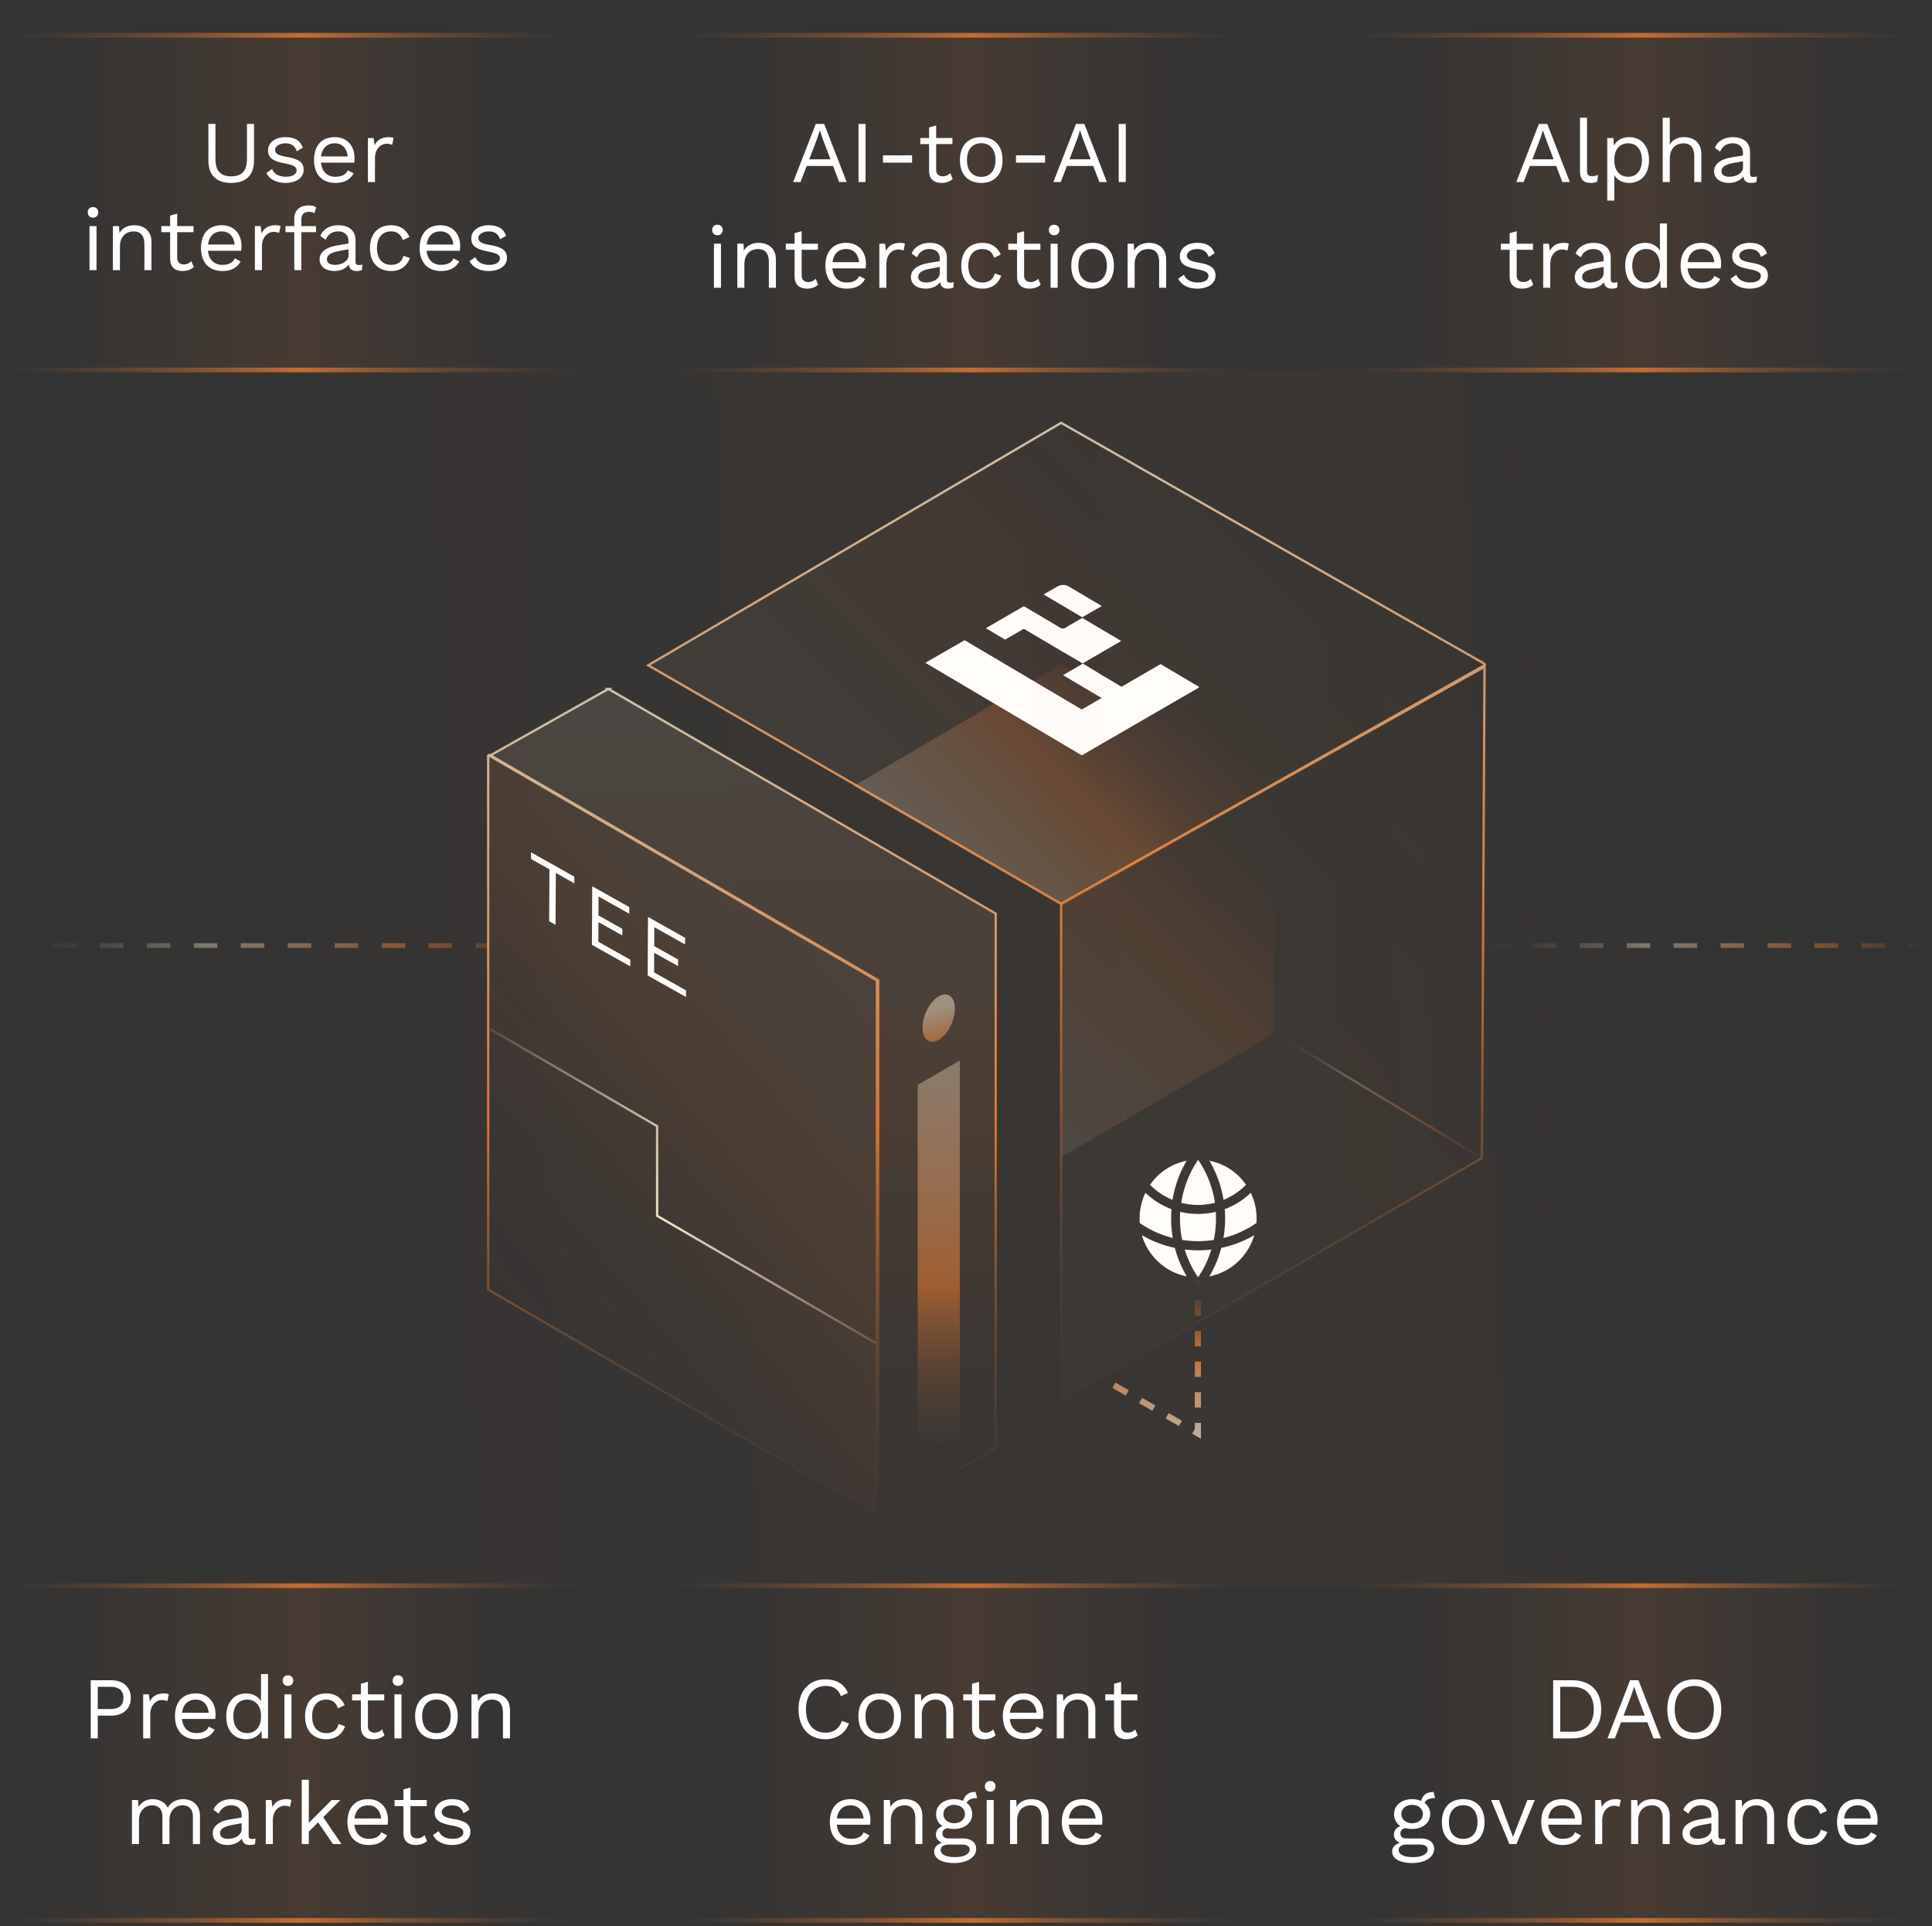 <svg xmlns="http://www.w3.org/2000/svg" width="329" height="328" fill="none"><rect width="100%" height="100%" fill="#333333" stroke="none"/><path fill="url(#a)" d="M100 270H1v57h99v-57Z" opacity=".1"/><path stroke="url(#b)" stroke-miterlimit="10" stroke-width=".8" d="M100 270H1v57h99v-57Z" opacity=".7"/><path fill="url(#c)" d="M214 270h-99v57h99v-57Z" opacity=".1"/><path stroke="url(#d)" stroke-miterlimit="10" stroke-width=".8" d="M214 270h-99v57h99v-57Z" opacity=".7"/><path fill="url(#e)" d="M328 270h-99v57h99v-57Z" opacity=".1"/><path stroke="url(#f)" stroke-miterlimit="10" stroke-width=".8" d="M328 270h-99v57h99v-57Z" opacity=".7"/><path fill="#fff" d="M18.945 286.1c1.995 0 3.33 1.155 3.33 3.015s-1.335 3.015-3.33 3.015H16.65V296h-1.2v-9.9h3.495Zm-.18 4.905c1.56 0 2.25-.66 2.25-1.89s-.69-1.89-2.25-1.89H16.65v3.78h2.115Zm9.155-2.655c.255 0 .6.03.825.15l-.24 1.17c-.225-.12-.555-.195-.945-.195-.9 0-1.98.795-1.98 2.475V296h-1.2v-7.5h.975l.165 1.23c.42-.915 1.23-1.38 2.4-1.38Zm8.783 3.51c0 .345-.03.63-.06.84h-5.655c.15 1.515 1.066 2.4 2.446 2.4 1.095 0 1.845-.39 2.114-1.11l1.005.525c-.57 1.02-1.5 1.635-3.12 1.635-2.264 0-3.63-1.47-3.63-3.9 0-2.43 1.275-3.9 3.54-3.9 2.175 0 3.36 1.575 3.36 3.51Zm-3.36-2.46c-1.335 0-2.16.825-2.34 2.235h4.545c-.165-1.38-.93-2.235-2.205-2.235Zm11.101-4.35h1.2V296h-1.05l-.075-1.305c-.435.855-1.38 1.455-2.565 1.455-2.085 0-3.42-1.455-3.42-3.9s1.335-3.9 3.42-3.9c1.125 0 2.025.54 2.49 1.32v-4.62ZM42.09 295.1c1.425 0 2.355-1.065 2.355-2.76v-.18c0-1.695-.93-2.76-2.355-2.76-1.47 0-2.355 1.11-2.355 2.85s.885 2.85 2.355 2.85Zm6.944-8.04c-.54 0-.9-.36-.9-.9s.36-.9.9-.9.9.36.9.9-.36.9-.9.9Zm.6 1.44v7.5h-1.2v-7.5h1.2Zm5.949-.15c1.545 0 2.55.765 3.105 1.995l-1.14.54c-.315-.96-.96-1.485-1.995-1.485-1.5 0-2.4 1.065-2.4 2.85 0 1.785.9 2.85 2.4 2.85 1.17 0 1.875-.555 2.1-1.545l1.11.39c-.51 1.38-1.59 2.205-3.18 2.205-2.265 0-3.63-1.47-3.63-3.9 0-2.43 1.365-3.9 3.63-3.9Zm9.472 6.12.42 1.005c-.465.42-1.11.675-1.935.675-1.11 0-2.07-.555-2.085-2.01v-4.605h-1.5V288.5h1.5v-1.8l1.2-.33v2.13h2.775v1.035h-2.775v4.395c0 .735.465 1.095 1.125 1.095.54 0 .93-.21 1.275-.555Zm2.714-7.41c-.54 0-.9-.36-.9-.9s.36-.9.9-.9.9.36.9.9-.36.9-.9.9Zm.6 1.44v7.5h-1.2v-7.5h1.2Zm5.95-.15c2.264 0 3.63 1.47 3.63 3.9 0 2.43-1.366 3.9-3.63 3.9-2.266 0-3.63-1.47-3.63-3.9 0-2.43 1.364-3.9 3.63-3.9Zm0 1.035c-1.516 0-2.43 1.08-2.43 2.865 0 1.785.914 2.865 2.43 2.865 1.514 0 2.43-1.08 2.43-2.865 0-1.785-.916-2.865-2.43-2.865Zm9.605-1.035c1.605 0 2.925.915 2.925 2.85v4.8h-1.2v-4.38c0-1.665-.81-2.22-1.845-2.22-1.095 0-2.325.69-2.325 2.61V296h-1.2v-7.5h1.05l.075 1.17c.525-.945 1.485-1.32 2.52-1.32Zm-52.74 18c1.44 0 2.865.87 2.865 2.85v4.8h-1.2v-4.68c0-1.365-.78-1.92-1.77-1.92-1.17 0-2.22.885-2.22 2.49V314h-1.2v-4.68c0-1.365-.78-1.92-1.77-1.92s-2.22.735-2.22 2.595V314h-1.2v-7.5h1.05l.075 1.17c.54-.915 1.47-1.32 2.4-1.32 1.05 0 2.085.465 2.58 1.47.465-1.02 1.665-1.47 2.61-1.47Zm11.732 6.78c.195 0 .42-.03.6-.075l-.075.945c-.21.075-.525.15-.9.15-.735 0-1.215-.27-1.35-1.11-.48.705-1.455 1.11-2.415 1.11-1.41 0-2.55-.66-2.55-2.01 0-1.125.99-2.01 2.925-2.34l1.995-.33v-.42c0-.99-.63-1.65-1.755-1.65-.99 0-1.74.48-2.145 1.425l-.885-.645c.39-1.11 1.575-1.83 3.03-1.83 1.71 0 2.955.81 2.955 2.55v3.69c0 .36.15.54.57.54Zm-4.08-.03c1.2 0 2.31-.63 2.31-1.62v-1.035l-1.68.315c-1.32.24-1.995.675-1.995 1.38 0 .63.51.96 1.365.96Zm9.966-6.75c.255 0 .6.03.825.15l-.24 1.17c-.225-.12-.555-.195-.945-.195-.9 0-1.98.795-1.98 2.475V314h-1.2v-7.5h.975l.165 1.23c.42-.915 1.23-1.38 2.4-1.38Zm7.893 7.65-2.52-3.705-1.59 1.59V314h-1.2v-10.95h1.2v7.335l3.885-3.885h1.5l-2.925 2.925L58.15 314h-1.455Zm9.372-4.14c0 .345-.03.63-.06.84h-5.655c.15 1.515 1.065 2.4 2.445 2.4 1.095 0 1.845-.39 2.115-1.11l1.005.525c-.57 1.02-1.5 1.635-3.12 1.635-2.265 0-3.63-1.47-3.63-3.9 0-2.43 1.275-3.9 3.54-3.9 2.175 0 3.36 1.575 3.36 3.51Zm-3.36-2.46c-1.335 0-2.16.825-2.34 2.235h4.545c-.165-1.38-.93-2.235-2.205-2.235Zm9.591 5.07.42 1.005c-.465.42-1.11.675-1.935.675-1.11 0-2.07-.555-2.085-2.01v-4.605h-1.5V306.5h1.5v-1.8l1.2-.33v2.13h2.775v1.035h-2.775v4.395c0 .735.465 1.095 1.125 1.095.54 0 .93-.21 1.275-.555Zm4.665 1.68c-1.38 0-2.655-.54-3.225-1.695l.975-.675c.36.915 1.29 1.32 2.37 1.32 1.23 0 1.815-.495 1.815-1.11 0-.555-.465-.885-1.965-1.155-2.13-.39-2.91-.975-2.91-2.235 0-1.215 1.125-2.25 2.955-2.25 1.605 0 2.55.57 2.97 1.8l-1.02.6c-.33-.99-1.005-1.35-1.95-1.35-1.005 0-1.755.54-1.755 1.095 0 .645.495.975 2.025 1.23 2.1.345 2.85.975 2.85 2.205 0 1.305-1.215 2.22-3.135 2.22Zm67.606-20.685c-.63 1.695-2.13 2.685-3.99 2.685-2.82 0-4.59-1.965-4.59-5.1s1.8-5.1 4.56-5.1c1.92 0 3.21.81 3.84 2.31l-1.185.555c-.435-1.14-1.245-1.74-2.565-1.74-2.025 0-3.39 1.47-3.39 3.975 0 2.49 1.275 3.975 3.33 3.975 1.32 0 2.355-.675 2.79-2.01l1.2.45Zm5.243-5.115c2.265 0 3.63 1.47 3.63 3.9 0 2.43-1.365 3.9-3.63 3.9-2.265 0-3.63-1.47-3.63-3.9 0-2.43 1.365-3.9 3.63-3.9Zm0 1.035c-1.515 0-2.43 1.08-2.43 2.865 0 1.785.915 2.865 2.43 2.865 1.515 0 2.43-1.08 2.43-2.865 0-1.785-.915-2.865-2.43-2.865Zm9.606-1.035c1.605 0 2.925.915 2.925 2.85v4.8h-1.2v-4.38c0-1.665-.81-2.22-1.845-2.22-1.095 0-2.325.69-2.325 2.61V296h-1.2v-7.5h1.05l.075 1.17c.525-.945 1.485-1.32 2.52-1.32Zm9.71 6.12.42 1.005c-.465.42-1.11.675-1.935.675-1.11 0-2.071-.555-2.085-2.01v-4.605h-1.5V288.5h1.5v-1.8l1.2-.33v2.13h2.775v1.035h-2.775v4.395c0 .735.465 1.095 1.125 1.095.54 0 .93-.21 1.275-.555Zm8.549-2.61c0 .345-.03.63-.06.84h-5.655c.15 1.515 1.065 2.4 2.445 2.4 1.095 0 1.845-.39 2.115-1.11l1.005.525c-.57 1.02-1.5 1.635-3.12 1.635-2.265 0-3.63-1.47-3.63-3.9 0-2.43 1.275-3.9 3.54-3.9 2.175 0 3.36 1.575 3.36 3.51Zm-3.36-2.46c-1.335 0-2.16.825-2.34 2.235h4.545c-.165-1.38-.93-2.235-2.205-2.235Zm9.286-1.05c1.605 0 2.925.915 2.925 2.85v4.8h-1.2v-4.38c0-1.665-.81-2.22-1.845-2.22-1.095 0-2.325.69-2.325 2.61V296h-1.2v-7.5h1.05l.075 1.17c.525-.945 1.485-1.32 2.52-1.32Zm9.709 6.12.42 1.005c-.465.42-1.11.675-1.935.675-1.11 0-2.07-.555-2.085-2.01v-4.605h-1.5V288.5h1.5v-1.8l1.2-.33v2.13h2.775v1.035h-2.775v4.395c0 .735.465 1.095 1.125 1.095.54 0 .93-.21 1.275-.555Zm-45.093 15.39c0 .345-.03.63-.06.84h-5.655c.15 1.515 1.065 2.4 2.445 2.4 1.095 0 1.845-.39 2.115-1.11l1.005.525c-.57 1.02-1.5 1.635-3.12 1.635-2.265 0-3.63-1.47-3.63-3.9 0-2.43 1.275-3.9 3.54-3.9 2.175 0 3.36 1.575 3.36 3.51Zm-3.36-2.46c-1.335 0-2.16.825-2.34 2.235h4.545c-.165-1.38-.93-2.235-2.205-2.235Zm9.285-1.05c1.605 0 2.925.915 2.925 2.85v4.8h-1.2v-4.38c0-1.665-.81-2.22-1.845-2.22-1.095 0-2.325.69-2.325 2.61V314h-1.2v-7.5h1.05l.075 1.17c.525-.945 1.485-1.32 2.52-1.32Zm9.828 6.69c1.425 0 2.265.705 2.265 1.785 0 1.485-1.68 2.4-3.705 2.4-2.37 0-3.45-.855-3.45-1.98 0-.69.495-1.23 1.32-1.455-.57-.27-1.02-.72-1.02-1.38 0-.78.465-1.245 1.125-1.47-.72-.45-1.095-1.185-1.095-2.055 0-1.485 1.275-2.535 3.075-2.535.57 0 1.08.105 1.53.3.285-1.035.99-1.53 2.115-1.53l.27 1.05c-1.005 0-1.575.285-1.785.825.6.45.945 1.11.945 1.89 0 1.485-1.275 2.535-3.075 2.535a4.44 4.44 0 0 1-1.155-.135c-.6.135-.84.435-.84.945 0 .525.405.81.99.81h2.49Zm-1.485-5.715c-1.035 0-1.83.63-1.83 1.56s.795 1.56 1.83 1.56c1.035 0 1.83-.63 1.83-1.56s-.795-1.56-1.83-1.56Zm.18 8.895c1.59 0 2.46-.6 2.46-1.26 0-.54-.36-.885-1.485-.885h-2.01c-.945 0-1.44.36-1.44.93 0 .735.825 1.215 2.475 1.215Zm5.952-11.16c-.54 0-.9-.36-.9-.9s.36-.9.9-.9.9.36.9.9-.36.9-.9.9Zm.6 1.44v7.5h-1.2v-7.5h1.2Zm6.429-.15c1.605 0 2.925.915 2.925 2.85v4.8h-1.2v-4.38c0-1.665-.81-2.22-1.845-2.22-1.095 0-2.325.69-2.325 2.61V314h-1.2v-7.5h1.05l.075 1.17c.525-.945 1.485-1.32 2.52-1.32Zm12.078 3.51c0 .345-.03.63-.06.84h-5.655c.15 1.515 1.065 2.4 2.445 2.4 1.095 0 1.845-.39 2.115-1.11l1.005.525c-.57 1.02-1.5 1.635-3.12 1.635-2.265 0-3.63-1.47-3.63-3.9 0-2.43 1.275-3.9 3.54-3.9 2.175 0 3.36 1.575 3.36 3.51Zm-3.36-2.46c-1.335 0-2.16.825-2.34 2.235h4.545c-.165-1.38-.93-2.235-2.205-2.235Zm83.319-21.3c3.105 0 4.98 1.77 4.98 4.95s-1.875 4.95-4.98 4.95h-3.195v-9.9h3.195Zm.12 8.775c2.265 0 3.6-1.425 3.6-3.825 0-2.4-1.335-3.825-3.6-3.825h-2.115v7.65h2.115ZM281.579 296l-1.05-2.745h-4.485l-1.05 2.745h-1.26l3.855-9.9h1.425l3.84 9.9h-1.275Zm-5.1-3.87h3.615l-1.335-3.51-.465-1.38h-.03l-.435 1.335-1.35 3.555Zm12.04-6.18c2.82 0 4.59 1.965 4.59 5.1s-1.77 5.1-4.59 5.1-4.59-1.965-4.59-5.1 1.77-5.1 4.59-5.1Zm0 1.125c-2.055 0-3.33 1.485-3.33 3.975s1.275 3.975 3.33 3.975 3.33-1.485 3.33-3.975-1.275-3.975-3.33-3.975Zm-46.561 25.965c1.425 0 2.265.705 2.265 1.785 0 1.485-1.68 2.4-3.705 2.4-2.37 0-3.45-.855-3.45-1.98 0-.69.495-1.23 1.32-1.455-.57-.27-1.02-.72-1.02-1.38 0-.78.465-1.245 1.125-1.47-.72-.45-1.095-1.185-1.095-2.055 0-1.485 1.275-2.535 3.075-2.535.57 0 1.08.105 1.53.3.285-1.035.99-1.53 2.115-1.53l.27 1.05c-1.005 0-1.575.285-1.785.825.6.45.945 1.11.945 1.89 0 1.485-1.275 2.535-3.075 2.535a4.44 4.44 0 0 1-1.155-.135c-.6.135-.84.435-.84.945 0 .525.405.81.99.81h2.49Zm-1.485-5.715c-1.035 0-1.83.63-1.83 1.56s.795 1.56 1.83 1.56c1.035 0 1.83-.63 1.83-1.56s-.795-1.56-1.83-1.56Zm.18 8.895c1.59 0 2.46-.6 2.46-1.26 0-.54-.36-.885-1.485-.885h-2.01c-.945 0-1.44.36-1.44.93 0 .735.825 1.215 2.475 1.215Zm8.518-9.87c2.265 0 3.63 1.47 3.63 3.9 0 2.43-1.365 3.9-3.63 3.9-2.265 0-3.63-1.47-3.63-3.9 0-2.43 1.365-3.9 3.63-3.9Zm0 1.035c-1.515 0-2.43 1.08-2.43 2.865 0 1.785.915 2.865 2.43 2.865 1.515 0 2.43-1.08 2.43-2.865 0-1.785-.915-2.865-2.43-2.865Zm10.926-.885h1.26l-3.12 7.5h-1.2l-3.12-7.5h1.365l2.37 6.285 2.445-6.285Zm9.263 3.36c0 .345-.03.63-.06.84h-5.655c.15 1.515 1.065 2.4 2.445 2.4 1.095 0 1.845-.39 2.115-1.11l1.005.525c-.57 1.02-1.5 1.635-3.12 1.635-2.265 0-3.63-1.47-3.63-3.9 0-2.43 1.275-3.9 3.54-3.9 2.175 0 3.36 1.575 3.36 3.51ZM266 307.4c-1.335 0-2.16.825-2.34 2.235h4.545c-.165-1.38-.93-2.235-2.205-2.235Zm9.181-1.05c.255 0 .6.03.825.15l-.24 1.17c-.225-.12-.555-.195-.945-.195-.9 0-1.98.795-1.98 2.475V314h-1.2v-7.5h.975l.165 1.23c.42-.915 1.23-1.38 2.4-1.38Zm6.228 0c1.605 0 2.925.915 2.925 2.85v4.8h-1.2v-4.38c0-1.665-.81-2.22-1.845-2.22-1.095 0-2.325.69-2.325 2.61V314h-1.2v-7.5h1.05l.075 1.17c.525-.945 1.485-1.32 2.52-1.32Zm11.792 6.78c.195 0 .42-.03.6-.075l-.075.945c-.21.075-.525.15-.9.15-.735 0-1.215-.27-1.35-1.11-.48.705-1.455 1.11-2.415 1.11-1.41 0-2.55-.66-2.55-2.01 0-1.125.99-2.01 2.925-2.34l1.995-.33v-.42c0-.99-.63-1.65-1.755-1.65-.99 0-1.74.48-2.145 1.425l-.885-.645c.39-1.11 1.575-1.83 3.03-1.83 1.71 0 2.955.81 2.955 2.55v3.69c0 .36.15.54.57.54Zm-4.08-.03c1.2 0 2.31-.63 2.31-1.62v-1.035l-1.68.315c-1.32.24-1.995.675-1.995 1.38 0 .63.51.96 1.365.96Zm10.071-6.75c1.605 0 2.925.915 2.925 2.85v4.8h-1.2v-4.38c0-1.665-.81-2.22-1.845-2.22-1.095 0-2.325.69-2.325 2.61V314h-1.2v-7.5h1.05l.075 1.17c.525-.945 1.485-1.32 2.52-1.32Zm8.807 0c1.545 0 2.55.765 3.105 1.995l-1.14.54c-.315-.96-.96-1.485-1.995-1.485-1.5 0-2.4 1.065-2.4 2.85 0 1.785.9 2.85 2.4 2.85 1.17 0 1.875-.555 2.1-1.545l1.11.39c-.51 1.38-1.59 2.205-3.18 2.205-2.265 0-3.63-1.47-3.63-3.9 0-2.43 1.365-3.9 3.63-3.9Zm11.737 3.51c0 .345-.03.63-.06.84h-5.655c.15 1.515 1.065 2.4 2.445 2.4 1.095 0 1.845-.39 2.115-1.11l1.005.525c-.57 1.02-1.5 1.635-3.12 1.635-2.265 0-3.63-1.47-3.63-3.9 0-2.43 1.275-3.9 3.54-3.9 2.175 0 3.36 1.575 3.36 3.51Zm-3.36-2.46c-1.335 0-2.16.825-2.34 2.235h4.545c-.165-1.38-.93-2.235-2.205-2.235Z"/><path fill="url(#g)" d="M100 6H1v57h99V6Z" opacity=".1"/><path stroke="url(#h)" stroke-miterlimit="10" stroke-width=".8" d="M100 6H1v57h99V6Z" opacity=".7"/><path fill="url(#i)" d="M214 6h-99v57h99V6Z" opacity=".1"/><path stroke="url(#j)" stroke-miterlimit="10" stroke-width=".8" d="M214 6h-99v57h99V6Z" opacity=".7"/><path fill="url(#k)" d="M328 6h-99v57h99V6Z" opacity=".1"/><path stroke="url(#l)" stroke-miterlimit="10" stroke-width=".8" d="M328 6h-99v57h99V6Z" opacity=".7"/><path fill="#fff" d="M43.254 21.1v6.21c0 2.55-1.38 3.84-3.885 3.84-2.49 0-3.885-1.29-3.885-3.84V21.1h1.2v5.91c0 2.07.84 3.015 2.685 3.015 1.845 0 2.685-.945 2.685-3.015V21.1h1.2Zm5.324 10.05c-1.38 0-2.655-.54-3.225-1.695l.975-.675c.36.915 1.29 1.32 2.37 1.32 1.23 0 1.815-.495 1.815-1.11 0-.555-.465-.885-1.965-1.155-2.13-.39-2.91-.975-2.91-2.235 0-1.215 1.125-2.25 2.955-2.25 1.605 0 2.55.57 2.97 1.8l-1.02.6c-.33-.99-1.005-1.35-1.95-1.35-1.005 0-1.755.54-1.755 1.095 0 .645.495.975 2.025 1.23 2.1.345 2.85.975 2.85 2.205 0 1.305-1.215 2.22-3.135 2.22Zm11.795-4.29c0 .345-.03.63-.06.84h-5.655c.15 1.515 1.066 2.4 2.445 2.4 1.096 0 1.846-.39 2.115-1.11l1.005.525c-.57 1.02-1.5 1.635-3.12 1.635-2.264 0-3.63-1.47-3.63-3.9 0-2.43 1.276-3.9 3.54-3.9 2.175 0 3.36 1.575 3.36 3.51Zm-3.36-2.46c-1.334 0-2.16.825-2.34 2.235h4.545c-.165-1.38-.93-2.235-2.205-2.235Zm9.181-1.05c.255 0 .6.03.825.15l-.24 1.17c-.225-.12-.555-.195-.945-.195-.9 0-1.98.795-1.98 2.475V31h-1.2v-7.5h.975l.165 1.23c.42-.915 1.23-1.38 2.4-1.38ZM15.837 37.06c-.54 0-.9-.36-.9-.9s.36-.9.9-.9.9.36.9.9-.36.9-.9.9Zm.6 1.44V46h-1.2v-7.5h1.2Zm6.43-.15c1.605 0 2.925.915 2.925 2.85V46h-1.2v-4.38c0-1.665-.81-2.22-1.845-2.22-1.095 0-2.325.69-2.325 2.61V46h-1.2v-7.5h1.05l.075 1.17c.525-.945 1.485-1.32 2.52-1.32Zm9.71 6.12.42 1.005c-.466.42-1.11.675-1.936.675-1.11 0-2.07-.555-2.085-2.01v-4.605h-1.5V38.5h1.5v-1.8l1.2-.33v2.13h2.775v1.035h-2.775v4.395c0 .735.465 1.095 1.125 1.095.54 0 .93-.21 1.275-.555Zm8.548-2.61c0 .345-.03.63-.06.84H35.41c.15 1.515 1.065 2.4 2.445 2.4 1.095 0 1.845-.39 2.115-1.11l1.005.525c-.57 1.02-1.5 1.635-3.12 1.635-2.265 0-3.63-1.47-3.63-3.9 0-2.43 1.275-3.9 3.54-3.9 2.175 0 3.36 1.575 3.36 3.51Zm-3.36-2.46c-1.335 0-2.16.825-2.34 2.235h4.545c-.165-1.38-.93-2.235-2.205-2.235Zm9.181-1.05c.255 0 .6.03.825.15l-.24 1.17c-.225-.12-.555-.195-.945-.195-.9 0-1.98.795-1.98 2.475V46h-1.2v-7.5h.975l.165 1.23c.42-.915 1.23-1.38 2.4-1.38Zm4.368-.99v1.14h2.505v1.035h-2.505V46h-1.2v-6.465h-1.5V38.5h1.5v-1.26c0-1.335.81-2.265 2.46-2.265.525 0 1.005.12 1.275.345l-.315.975c-.24-.15-.51-.225-.855-.225-.87 0-1.365.39-1.365 1.29Zm9.8 7.77c.195 0 .42-.03.6-.075l-.075.945c-.21.075-.525.15-.9.15-.735 0-1.215-.27-1.35-1.11-.48.705-1.455 1.11-2.415 1.11-1.41 0-2.55-.66-2.55-2.01 0-1.125.99-2.01 2.925-2.34l1.995-.33v-.42c0-.99-.63-1.65-1.755-1.65-.99 0-1.74.48-2.145 1.425l-.885-.645c.39-1.11 1.575-1.83 3.03-1.83 1.71 0 2.955.81 2.955 2.55v3.69c0 .36.15.54.57.54Zm-4.08-.03c1.2 0 2.31-.63 2.31-1.62v-1.035l-1.68.315c-1.32.24-1.995.675-1.995 1.38 0 .63.51.96 1.365.96Zm9.59-6.75c1.546 0 2.55.765 3.106 1.995l-1.14.54c-.315-.96-.96-1.485-1.995-1.485-1.5 0-2.4 1.065-2.4 2.85 0 1.785.9 2.85 2.4 2.85 1.17 0 1.875-.555 2.1-1.545l1.11.39c-.51 1.38-1.59 2.205-3.18 2.205-2.265 0-3.63-1.47-3.63-3.9 0-2.43 1.365-3.9 3.63-3.9Zm11.738 3.51c0 .345-.03.63-.06.84h-5.655c.15 1.515 1.065 2.4 2.445 2.4 1.095 0 1.845-.39 2.115-1.11l1.005.525c-.57 1.02-1.5 1.635-3.12 1.635-2.265 0-3.63-1.47-3.63-3.9 0-2.43 1.275-3.9 3.54-3.9 2.175 0 3.36 1.575 3.36 3.51Zm-3.36-2.46c-1.335 0-2.16.825-2.34 2.235h4.545c-.165-1.38-.93-2.235-2.205-2.235Zm8.19 6.75c-1.38 0-2.654-.54-3.224-1.695l.975-.675c.36.915 1.29 1.32 2.37 1.32 1.23 0 1.815-.495 1.815-1.11 0-.555-.465-.885-1.965-1.155-2.13-.39-2.91-.975-2.91-2.235 0-1.215 1.125-2.25 2.955-2.25 1.605 0 2.55.57 2.97 1.8l-1.02.6c-.33-.99-1.005-1.35-1.95-1.35-1.005 0-1.755.54-1.755 1.095 0 .645.495.975 2.025 1.23 2.1.345 2.85.975 2.85 2.205 0 1.305-1.215 2.22-3.135 2.22ZM142.909 31l-1.05-2.745h-4.485L136.324 31h-1.26l3.855-9.9h1.425l3.84 9.9h-1.275Zm-5.1-3.87h3.615l-1.335-3.51-.465-1.38h-.03l-.435 1.335-1.35 3.555Zm9.587-6.03V31h-1.2v-9.9h1.2Zm7.919 5.355V27.7h-4.95v-1.245h4.95Zm6.501 3.015.42 1.005c-.465.42-1.11.675-1.935.675-1.11 0-2.07-.555-2.085-2.01v-4.605h-1.5V23.5h1.5v-1.8l1.2-.33v2.13h2.775v1.035h-2.775v4.395c0 .735.465 1.095 1.125 1.095.54 0 .93-.21 1.275-.555Zm5.279-6.12c2.265 0 3.63 1.47 3.63 3.9 0 2.43-1.365 3.9-3.63 3.9-2.265 0-3.63-1.47-3.63-3.9 0-2.43 1.365-3.9 3.63-3.9Zm0 1.035c-1.515 0-2.43 1.08-2.43 2.865 0 1.785.915 2.865 2.43 2.865 1.515 0 2.43-1.08 2.43-2.865 0-1.785-.915-2.865-2.43-2.865Zm10.866 2.07V27.7h-4.95v-1.245h4.95ZM187.22 31l-1.05-2.745h-4.485L180.635 31h-1.26l3.855-9.9h1.425l3.84 9.9h-1.275Zm-5.1-3.87h3.615l-1.335-3.51-.465-1.38h-.03l-.435 1.335-1.35 3.555Zm9.588-6.03V31h-1.2v-9.9h1.2Zm-69.534 18.96c-.54 0-.9-.36-.9-.9s.36-.9.9-.9.9.36.9.9-.36.9-.9.9Zm.6 1.44V49h-1.2v-7.5h1.2Zm6.43-.15c1.605 0 2.925.915 2.925 2.85V49h-1.2v-4.38c0-1.665-.81-2.22-1.845-2.22-1.095 0-2.325.69-2.325 2.61V49h-1.2v-7.5h1.05l.075 1.17c.525-.945 1.485-1.32 2.52-1.32Zm9.709 6.12.42 1.005c-.465.42-1.11.675-1.935.675-1.11 0-2.07-.555-2.085-2.01v-4.605h-1.5V41.5h1.5v-1.8l1.2-.33v2.13h2.775v1.035h-2.775v4.395c0 .735.465 1.095 1.125 1.095.54 0 .93-.21 1.275-.555Zm8.549-2.61c0 .345-.03.63-.06.84h-5.655c.15 1.515 1.065 2.4 2.445 2.4 1.095 0 1.845-.39 2.115-1.11l1.005.525c-.57 1.02-1.5 1.635-3.12 1.635-2.265 0-3.63-1.47-3.63-3.9 0-2.43 1.275-3.9 3.54-3.9 2.175 0 3.36 1.575 3.36 3.51Zm-3.36-2.46c-1.335 0-2.16.825-2.34 2.235h4.545c-.165-1.38-.93-2.235-2.205-2.235Zm9.181-1.05c.255 0 .6.03.825.15l-.24 1.17c-.225-.12-.555-.195-.945-.195-.9 0-1.98.795-1.98 2.475V49h-1.2v-7.5h.975l.165 1.23c.42-.915 1.23-1.38 2.4-1.38Zm8.528 6.78c.195 0 .42-.03.6-.075l-.075.945c-.21.075-.525.15-.9.15-.735 0-1.215-.27-1.35-1.11-.48.705-1.455 1.11-2.415 1.11-1.41 0-2.55-.66-2.55-2.01 0-1.125.99-2.01 2.925-2.34l1.995-.33v-.42c0-.99-.63-1.65-1.755-1.65-.99 0-1.74.48-2.145 1.425l-.885-.645c.39-1.11 1.575-1.83 3.03-1.83 1.71 0 2.955.81 2.955 2.55v3.69c0 .36.15.54.57.54Zm-4.08-.03c1.2 0 2.31-.63 2.31-1.62v-1.035l-1.68.315c-1.32.24-1.995.675-1.995 1.38 0 .63.51.96 1.365.96Zm9.591-6.75c1.545 0 2.55.765 3.105 1.995l-1.14.54c-.315-.96-.96-1.485-1.995-1.485-1.5 0-2.4 1.065-2.4 2.85 0 1.785.9 2.85 2.4 2.85 1.17 0 1.875-.555 2.1-1.545l1.11.39c-.51 1.38-1.59 2.205-3.18 2.205-2.265 0-3.63-1.47-3.63-3.9 0-2.43 1.365-3.9 3.63-3.9Zm9.472 6.12.42 1.005c-.465.42-1.11.675-1.935.675-1.11 0-2.07-.555-2.085-2.01v-4.605h-1.5V41.5h1.5v-1.8l1.2-.33v2.13h2.775v1.035h-2.775v4.395c0 .735.465 1.095 1.125 1.095.54 0 .93-.21 1.275-.555Zm2.714-7.41c-.54 0-.9-.36-.9-.9s.36-.9.9-.9.9.36.9.9-.36.9-.9.9Zm.6 1.44V49h-1.2v-7.5h1.2Zm5.95-.15c2.265 0 3.63 1.47 3.63 3.9 0 2.43-1.365 3.9-3.63 3.9-2.265 0-3.63-1.47-3.63-3.9 0-2.43 1.365-3.9 3.63-3.9Zm0 1.035c-1.515 0-2.43 1.08-2.43 2.865 0 1.785.915 2.865 2.43 2.865 1.515 0 2.43-1.08 2.43-2.865 0-1.785-.915-2.865-2.43-2.865Zm9.606-1.035c1.605 0 2.925.915 2.925 2.85V49h-1.2v-4.38c0-1.665-.81-2.22-1.845-2.22-1.095 0-2.325.69-2.325 2.61V49h-1.2v-7.5h1.05l.075 1.17c.525-.945 1.485-1.32 2.52-1.32Zm8.192 7.8c-1.38 0-2.655-.54-3.225-1.695l.975-.675c.36.915 1.29 1.32 2.37 1.32 1.23 0 1.815-.495 1.815-1.11 0-.555-.465-.885-1.965-1.155-2.13-.39-2.91-.975-2.91-2.235 0-1.215 1.125-2.25 2.955-2.25 1.605 0 2.55.57 2.97 1.8l-1.02.6c-.33-.99-1.005-1.35-1.95-1.35-1.005 0-1.755.54-1.755 1.095 0 .645.495.975 2.025 1.23 2.1.345 2.85.975 2.85 2.205 0 1.305-1.215 2.22-3.135 2.22ZM266.051 31l-1.05-2.745h-4.485L259.466 31h-1.26l3.855-9.9h1.425l3.84 9.9h-1.275Zm-5.1-3.87h3.615l-1.335-3.51-.465-1.38h-.03l-.435 1.335-1.35 3.555Zm9.303-7.08v8.94c0 .765.195 1.005.81 1.005.405 0 .66-.045 1.095-.21l-.195 1.155c-.315.135-.72.21-1.11.21-1.215 0-1.8-.645-1.8-2.01v-9.09h1.2Zm7.135 3.3c2.085 0 3.42 1.455 3.42 3.9s-1.335 3.9-3.42 3.9c-1.125 0-2.025-.54-2.49-1.32v4.32h-1.2V23.5h1.05l.075 1.305c.435-.855 1.38-1.455 2.565-1.455Zm-.135 6.75c1.47 0 2.355-1.11 2.355-2.85s-.885-2.85-2.355-2.85c-1.425 0-2.355 1.065-2.355 2.76v.18c0 1.695.93 2.76 2.355 2.76Zm9.538-6.75c1.605 0 2.925.915 2.925 2.85V31h-1.2v-4.38c0-1.665-.81-2.22-1.845-2.22-1.095 0-2.325.705-2.325 2.625V31h-1.2V20.05h1.2v4.575c.525-.9 1.425-1.275 2.445-1.275Zm11.792 6.78c.195 0 .42-.03.6-.075l-.075.945c-.21.075-.525.15-.9.15-.735 0-1.215-.27-1.35-1.11-.48.705-1.455 1.11-2.415 1.11-1.41 0-2.55-.66-2.55-2.01 0-1.125.99-2.01 2.925-2.34l1.995-.33v-.42c0-.99-.63-1.65-1.755-1.65-.99 0-1.74.48-2.145 1.425l-.885-.645c.39-1.11 1.575-1.83 3.03-1.83 1.71 0 2.955.81 2.955 2.55v3.69c0 .36.15.54.57.54Zm-4.08-.03c1.2 0 2.31-.63 2.31-1.62v-1.035l-1.68.315c-1.32.24-1.995.675-1.995 1.38 0 .63.51.96 1.365.96Zm-33.825 17.37.42 1.005c-.465.42-1.11.675-1.935.675-1.11 0-2.07-.555-2.085-2.01v-4.605h-1.5V41.5h1.5v-1.8l1.2-.33v2.13h2.775v1.035h-2.775v4.395c0 .735.465 1.095 1.125 1.095.54 0 .93-.21 1.275-.555Zm5.654-6.12c.255 0 .6.03.825.15l-.24 1.17c-.225-.12-.555-.195-.945-.195-.9 0-1.98.795-1.98 2.475V49h-1.2v-7.5h.975l.165 1.23c.42-.915 1.23-1.38 2.4-1.38Zm8.528 6.78c.195 0 .42-.03.6-.075l-.075.945c-.21.075-.525.15-.9.15-.735 0-1.215-.27-1.35-1.11-.48.705-1.455 1.11-2.415 1.11-1.41 0-2.55-.66-2.55-2.01 0-1.125.99-2.01 2.925-2.34l1.995-.33v-.42c0-.99-.63-1.65-1.755-1.65-.99 0-1.74.48-2.145 1.425l-.885-.645c.39-1.11 1.575-1.83 3.03-1.83 1.71 0 2.955.81 2.955 2.55v3.69c0 .36.15.54.57.54Zm-4.08-.03c1.2 0 2.31-.63 2.31-1.62v-1.035l-1.68.315c-1.32.24-1.995.675-1.995 1.38 0 .63.51.96 1.365.96Zm11.886-10.05h1.2V49h-1.05l-.075-1.305c-.435.855-1.38 1.455-2.565 1.455-2.085 0-3.42-1.455-3.42-3.9s1.335-3.9 3.42-3.9c1.125 0 2.025.54 2.49 1.32v-4.62Zm-2.355 10.05c1.425 0 2.355-1.065 2.355-2.76v-.18c0-1.695-.93-2.76-2.355-2.76-1.47 0-2.355 1.11-2.355 2.85s.885 2.85 2.355 2.85Zm12.778-3.24c0 .345-.03.63-.06.84h-5.655c.15 1.515 1.065 2.4 2.445 2.4 1.095 0 1.845-.39 2.115-1.11l1.005.525c-.57 1.02-1.5 1.635-3.12 1.635-2.265 0-3.63-1.47-3.63-3.9 0-2.43 1.275-3.9 3.54-3.9 2.175 0 3.36 1.575 3.36 3.51Zm-3.36-2.46c-1.335 0-2.16.825-2.34 2.235h4.545c-.165-1.38-.93-2.235-2.205-2.235Zm8.191 6.75c-1.38 0-2.655-.54-3.225-1.695l.975-.675c.36.915 1.29 1.32 2.37 1.32 1.23 0 1.815-.495 1.815-1.11 0-.555-.465-.885-1.965-1.155-2.13-.39-2.91-.975-2.91-2.235 0-1.215 1.125-2.25 2.955-2.25 1.605 0 2.55.57 2.97 1.8l-1.02.6c-.33-.99-1.005-1.35-1.95-1.35-1.005 0-1.755.54-1.755 1.095 0 .645.495.975 2.025 1.23 2.1.345 2.85.975 2.85 2.205 0 1.305-1.215 2.22-3.135 2.22Z"/><path fill="url(#m)" d="m180.697 72-70.318 41.278 70.318 40.6 72.555-40.6L180.697 72Z" opacity=".05"/><path fill="url(#n)" d="m180.691 238.692 71.657-41.505.449-83.906-72.106 40.6v84.811Z" opacity=".02"/><path fill="url(#o)" d="m180.791 113.051-35.393 20.778 35.393 20.439 36.523-20.439-36.523-20.778Z" opacity=".2"/><path fill="url(#p)" d="m180.805 196.959 36.074-20.891.225-42.236-36.299 20.439v42.688Z" opacity=".1"/><path stroke="url(#q)" stroke-miterlimit="10" stroke-width=".393" d="m216.668 175.637 35.686 21.544" opacity=".25"/><path stroke="url(#r)" stroke-miterlimit="10" stroke-width=".393" d="M180.691 113.357V72" opacity=".25"/><path stroke="url(#s)" stroke-miterlimit="10" stroke-width=".393" d="m180.697 153.878-70.318-40.6L180.697 72l71.924 40.922c.277.148.277.548 0 .705l-71.924 40.251Zm0 0 72.106-40.6-.45 83.906-71.656 41.505v-84.811Z" opacity=".8"/><path fill="url(#t)" d="m83.245 128.609-.112.061v90.919l66.206 38.407v-91.04l-66.094-38.347Z" opacity=".1"/><path fill="url(#u)" d="m103.6 117.301-20.084 11.311 66.015 38.294v91.041l20.025-11.346V155.56L103.6 117.301Z" opacity=".1"/><path stroke="url(#v)" stroke-miterlimit="10" stroke-width=".393" d="m83.445 175.207 28.456 16.55v15.262l37.189 21.648"/><path fill="url(#w)" d="m163.456 243.86-7.179 4.176v-63.301l7.179-4.176v63.301Z" opacity=".5"/><path fill="url(#x)" d="M162.054 174.298c.915-2.167.673-4.342-.545-4.864-1.218-.522-2.945.809-3.852 2.975-.916 2.167-.674 4.342.544 4.864 1.218.522 2.946-.809 3.853-2.975Z" opacity=".5"/><path fill="#fff" d="M97.798 149.279v1.132l-3.144-1.767-.052 8.832-1.088-.618.052-8.832-3.136-1.766v-1.131l7.377 4.142-.009.008Zm2.999 11.59.052-9.963 6.314 3.55v1.131l-5.234-2.932-.018 3.22 4.069 2.279v1.131l-4.069-2.279-.017 3.35 5.434 3.054v1.131l-6.531-3.663v-.009Zm9.496 5.223.052-9.963 6.315 3.55v1.131l-5.235-2.932-.018 3.219 4.069 2.28v1.131l-4.069-2.28-.017 3.35 5.434 3.055v1.131l-6.531-3.664v-.008Z"/><path stroke="url(#y)" stroke-miterlimit="10" stroke-width=".393" d="m83.245 128.612-.112.061v90.919l66.206 38.407v-91.04l-66.094-38.347Zm20.361-11.311-20.084 11.311 66.015 38.294v91.041l20.024-11.346V155.56l-65.955-38.259Z" opacity=".8"/><path fill="#fff" d="M184.41 112.993c1.227.74 2.445 1.488 3.68 2.227.933.566 1.884 1.114 2.894 1.715l6.652-3.855 6.591 3.898c-.121.087-.225.183-.354.261-6.462 3.742-12.932 7.483-19.394 11.225-.086.052-.19.095-.285.139l-26.624-15.749c1.996-1.149 4-2.297 6.004-3.446l.691-.4 19.947 11.799 3.377-1.958-6.574-3.89 3.421-1.983h-.026v.017Z"/><path fill="#fff" d="M184.418 112.99c-1.374-.8-2.756-1.601-4.129-2.41-1.78-1.044-3.542-2.097-5.313-3.141l-.639-.374-3.179 1.844-3.283-1.94 6.479-3.75.587.348c1.84 1.087 3.698 2.166 5.512 3.271.423.253.674.244 1.071 0 .89-.548 1.823-1.061 2.782-1.618l6.634 3.924-.691.401c-1.78 1.026-3.559 2.062-5.339 3.097-.19.113-.345.244-.518.366h.034l-.008-.018Zm-.121-7.88-6.582-3.89 2.306-1.33c.683-.392 1.365-.392 2.048.017l5.554 3.28-3.326 1.923Zm29.663 103.143c.017-.253.026-.514.026-.775 0-1.566-.355-3.054-.994-4.376a12.875 12.875 0 0 1-4.431 2.784c.043.522.06 1.053.06 1.592 0 1.131-.095 2.245-.285 3.324a17.435 17.435 0 0 0 5.615-2.549h.009Zm-7.261 2.876a18.188 18.188 0 0 0 .337-4.785c-.976.235-1.987.357-3.032.357s-2.056-.122-3.032-.357a18.188 18.188 0 0 0 .337 4.785c.881.14 1.78.209 2.695.209.916 0 1.814-.069 2.695-.209Zm-4.953 1.629c.743.087 1.503.139 2.272.139.769 0 1.529-.043 2.272-.139a17.899 17.899 0 0 1-2.272 4.742 17.626 17.626 0 0 1-2.272-4.742Zm-2.03-1.956a19.184 19.184 0 0 1-.285-3.324c0-.531.026-1.061.06-1.592a13.01 13.01 0 0 1-4.431-2.784 10.037 10.037 0 0 0-.994 4.376c0 .261.009.522.026.775a17.523 17.523 0 0 0 5.615 2.549h.009Zm13.87-.478c-1.036 3.559-3.982 6.3-7.645 7.013a19.333 19.333 0 0 0 2.03-4.855 18.937 18.937 0 0 0 5.607-2.158h.008Zm-19.128 0a18.726 18.726 0 0 0 5.606 2.158 19.407 19.407 0 0 0 2.03 4.855c-3.662-.722-6.6-3.454-7.645-7.013h.009Zm11.483-12.69a9.947 9.947 0 0 1 6.246 4.098 11.543 11.543 0 0 1-3.827 2.576 19.323 19.323 0 0 0-2.419-6.683v.009Zm-1.913-.157a17.728 17.728 0 0 1 2.868 7.326c-.916.235-1.874.365-2.868.365-.993 0-1.952-.121-2.868-.365a17.728 17.728 0 0 1 2.868-7.326Zm-1.939.152a19.097 19.097 0 0 0-2.418 6.682 11.525 11.525 0 0 1-3.827-2.575 9.948 9.948 0 0 1 6.245-4.098v-.009Z"/><path stroke="url(#z)" stroke-dasharray="2.61 2.61" stroke-miterlimit="10" stroke-width="1.047" d="M203.986 216.176v27.896l-16.361-9.397" opacity=".7"/><path stroke="url(#A)" stroke-dasharray="4 4" stroke-miterlimit="10" stroke-width=".8" d="M253 161h75" opacity=".4"/><path stroke="url(#B)" stroke-dasharray="4 4" stroke-miterlimit="10" stroke-width=".8" d="M1 161h82" opacity=".4"/><path fill="url(#C)" d="M321 255c0 8.284-6.716 15-15 15H16c-8.284 0-15-6.716-15-15V78c0-8.284 6.716-15 15-15h290c8.284 0 15 6.716 15 15v177Z" opacity=".03"/><defs><linearGradient id="a" x1="1" x2="99.993" y1="298.507" y2="298.507" gradientUnits="userSpaceOnUse"><stop stop-color="#965E37" stop-opacity="0"/><stop offset=".51" stop-color="#FF8430"/><stop offset="1" stop-color="#624B3B" stop-opacity="0"/></linearGradient><linearGradient id="b" x1=".9" x2="100.093" y1="298.507" y2="298.507" gradientUnits="userSpaceOnUse"><stop stop-color="#965E37" stop-opacity="0"/><stop offset=".51" stop-color="#FF8430"/><stop offset="1" stop-color="#624B3B" stop-opacity="0"/></linearGradient><linearGradient id="c" x1="115" x2="213.993" y1="298.507" y2="298.507" gradientUnits="userSpaceOnUse"><stop stop-color="#965E37" stop-opacity="0"/><stop offset=".51" stop-color="#FF8430"/><stop offset="1" stop-color="#624B3B" stop-opacity="0"/></linearGradient><linearGradient id="d" x1="114.9" x2="214.093" y1="298.507" y2="298.507" gradientUnits="userSpaceOnUse"><stop stop-color="#965E37" stop-opacity="0"/><stop offset=".51" stop-color="#FF8430"/><stop offset="1" stop-color="#624B3B" stop-opacity="0"/></linearGradient><linearGradient id="e" x1="229" x2="327.993" y1="298.507" y2="298.507" gradientUnits="userSpaceOnUse"><stop stop-color="#965E37" stop-opacity="0"/><stop offset=".51" stop-color="#FF8430"/><stop offset="1" stop-color="#624B3B" stop-opacity="0"/></linearGradient><linearGradient id="f" x1="228.9" x2="328.093" y1="298.507" y2="298.507" gradientUnits="userSpaceOnUse"><stop stop-color="#965E37" stop-opacity="0"/><stop offset=".51" stop-color="#FF8430"/><stop offset="1" stop-color="#624B3B" stop-opacity="0"/></linearGradient><linearGradient id="g" x1="1" x2="99.993" y1="34.507" y2="34.507" gradientUnits="userSpaceOnUse"><stop stop-color="#965E37" stop-opacity="0"/><stop offset=".51" stop-color="#FF8430"/><stop offset="1" stop-color="#624B3B" stop-opacity="0"/></linearGradient><linearGradient id="h" x1=".9" x2="100.093" y1="34.507" y2="34.507" gradientUnits="userSpaceOnUse"><stop stop-color="#965E37" stop-opacity="0"/><stop offset=".51" stop-color="#FF8430"/><stop offset="1" stop-color="#624B3B" stop-opacity="0"/></linearGradient><linearGradient id="i" x1="115" x2="213.993" y1="34.507" y2="34.507" gradientUnits="userSpaceOnUse"><stop stop-color="#965E37" stop-opacity="0"/><stop offset=".51" stop-color="#FF8430"/><stop offset="1" stop-color="#624B3B" stop-opacity="0"/></linearGradient><linearGradient id="j" x1="114.9" x2="214.093" y1="34.507" y2="34.507" gradientUnits="userSpaceOnUse"><stop stop-color="#965E37" stop-opacity="0"/><stop offset=".51" stop-color="#FF8430"/><stop offset="1" stop-color="#624B3B" stop-opacity="0"/></linearGradient><linearGradient id="k" x1="229" x2="327.993" y1="34.507" y2="34.507" gradientUnits="userSpaceOnUse"><stop stop-color="#965E37" stop-opacity="0"/><stop offset=".51" stop-color="#FF8430"/><stop offset="1" stop-color="#624B3B" stop-opacity="0"/></linearGradient><linearGradient id="l" x1="228.9" x2="328.093" y1="34.507" y2="34.507" gradientUnits="userSpaceOnUse"><stop stop-color="#965E37" stop-opacity="0"/><stop offset=".51" stop-color="#FF8430"/><stop offset="1" stop-color="#624B3B" stop-opacity="0"/></linearGradient><linearGradient id="m" x1="146.099" x2="218.048" y1="149.249" y2="77.819" gradientUnits="userSpaceOnUse"><stop stop-color="#F4E4CB"/><stop offset=".53" stop-color="#FF8430"/><stop offset="1" stop-color="#624B3B" stop-opacity="0"/></linearGradient><linearGradient id="n" x1="167.25" x2="266.267" y1="225.153" y2="126.848" gradientUnits="userSpaceOnUse"><stop stop-color="#F4E4CB"/><stop offset=".53" stop-color="#FF8430"/><stop offset="1" stop-color="#624B3B" stop-opacity="0"/></linearGradient><linearGradient id="o" x1="163.375" x2="199.597" y1="151.936" y2="115.984" gradientUnits="userSpaceOnUse"><stop stop-color="#F4E4CB"/><stop offset=".53" stop-color="#FF8430"/><stop offset="1" stop-color="#624B3B" stop-opacity="0"/></linearGradient><linearGradient id="p" x1="174.041" x2="223.889" y1="190.146" y2="140.666" gradientUnits="userSpaceOnUse"><stop stop-color="#F4E4CB"/><stop offset=".53" stop-color="#FF8430"/><stop offset="1" stop-color="#624B3B" stop-opacity="0"/></linearGradient><linearGradient id="q" x1="216.599" x2="252.423" y1="186.409" y2="186.409" gradientUnits="userSpaceOnUse"><stop stop-color="#624B3B" stop-opacity="0"/><stop offset=".36" stop-color="#F4E4CB"/><stop offset=".75" stop-color="#FF8430"/><stop offset="1" stop-color="#FF8430" stop-opacity=".1"/></linearGradient><linearGradient id="r" x1="-nan" x2="-nan" y1="-nan" y2="-nan" gradientUnits="userSpaceOnUse"><stop stop-color="#624B3B" stop-opacity="0"/><stop offset=".36" stop-color="#F4E4CB"/><stop offset=".75" stop-color="#FF8430"/><stop offset="1" stop-color="#FF8430" stop-opacity=".1"/></linearGradient><linearGradient id="s" x1="181.535" x2="181.535" y1="71.852" y2="238.915" gradientUnits="userSpaceOnUse"><stop stop-color="#F4E4CB"/><stop offset=".53" stop-color="#FF8430"/><stop offset="1" stop-color="#624B3B" stop-opacity="0"/></linearGradient><linearGradient id="t" x1="161.726" x2="83.489" y1="154.234" y2="220.519" gradientUnits="userSpaceOnUse"><stop stop-color="#F4E4CB"/><stop offset=".51" stop-color="#FF8430"/><stop offset="1" stop-color="#624B3B" stop-opacity="0"/></linearGradient><linearGradient id="u" x1="126.544" x2="126.544" y1="117.301" y2="257.947" gradientUnits="userSpaceOnUse"><stop stop-color="#F4E4CB"/><stop offset=".51" stop-color="#FF8430"/><stop offset="1" stop-color="#624B3B" stop-opacity="0"/></linearGradient><linearGradient id="v" x1="83.609" x2="150.329" y1="177.348" y2="228.583" gradientUnits="userSpaceOnUse"><stop stop-color="#F4E4CB" stop-opacity=".15"/><stop offset=".5" stop-color="#F4E4CB"/><stop offset="1" stop-color="#F4E4CB" stop-opacity=".15"/></linearGradient><linearGradient id="w" x1="159.862" x2="159.862" y1="180.559" y2="248.036" gradientUnits="userSpaceOnUse"><stop stop-color="#F4E4CB" stop-opacity=".74"/><stop offset=".57" stop-color="#FF8430"/><stop offset="1" stop-color="#624B3B" stop-opacity="0"/></linearGradient><linearGradient id="x" x1="159.428" x2="162.509" y1="171.887" y2="182.308" gradientUnits="userSpaceOnUse"><stop stop-color="#F4E4CB"/><stop offset=".57" stop-color="#FF8430"/></linearGradient><linearGradient id="y" x1="126.351" x2="126.351" y1="117.153" y2="258.225" gradientUnits="userSpaceOnUse"><stop stop-color="#F4E4CB"/><stop offset=".53" stop-color="#FF8430"/><stop offset="1" stop-color="#624B3B" stop-opacity="0"/></linearGradient><linearGradient id="z" x1="195.84" x2="195.84" y1="244.298" y2="216.176" gradientUnits="userSpaceOnUse"><stop stop-color="#F4E4CB"/><stop offset=".53" stop-color="#FF8430"/><stop offset="1" stop-color="#624B3B" stop-opacity="0"/></linearGradient><linearGradient id="A" x1="253" x2="327.793" y1="161.5" y2="161.5" gradientUnits="userSpaceOnUse"><stop stop-color="#624B3B" stop-opacity="0"/><stop offset=".36" stop-color="#F4E4CB"/><stop offset=".74" stop-color="#FF8430"/><stop offset="1" stop-color="#FF8430" stop-opacity="0"/></linearGradient><linearGradient id="B" x1="1" x2="94.741" y1="161.5" y2="161.5" gradientUnits="userSpaceOnUse"><stop stop-color="#624B3B" stop-opacity="0"/><stop offset=".36" stop-color="#F4E4CB"/><stop offset=".74" stop-color="#FF8430"/><stop offset="1" stop-color="#FF8430" stop-opacity="0"/></linearGradient><linearGradient id="C" x1="327" x2="-4.675" y1="160.5" y2="172.786" gradientUnits="userSpaceOnUse"><stop stop-color="#624B3B" stop-opacity="0"/><stop offset=".276" stop-color="#FF8430"/><stop offset=".746" stop-color="#FF8430" stop-opacity=".6"/><stop offset="1" stop-color="#624B3B" stop-opacity="0"/></linearGradient></defs></svg>